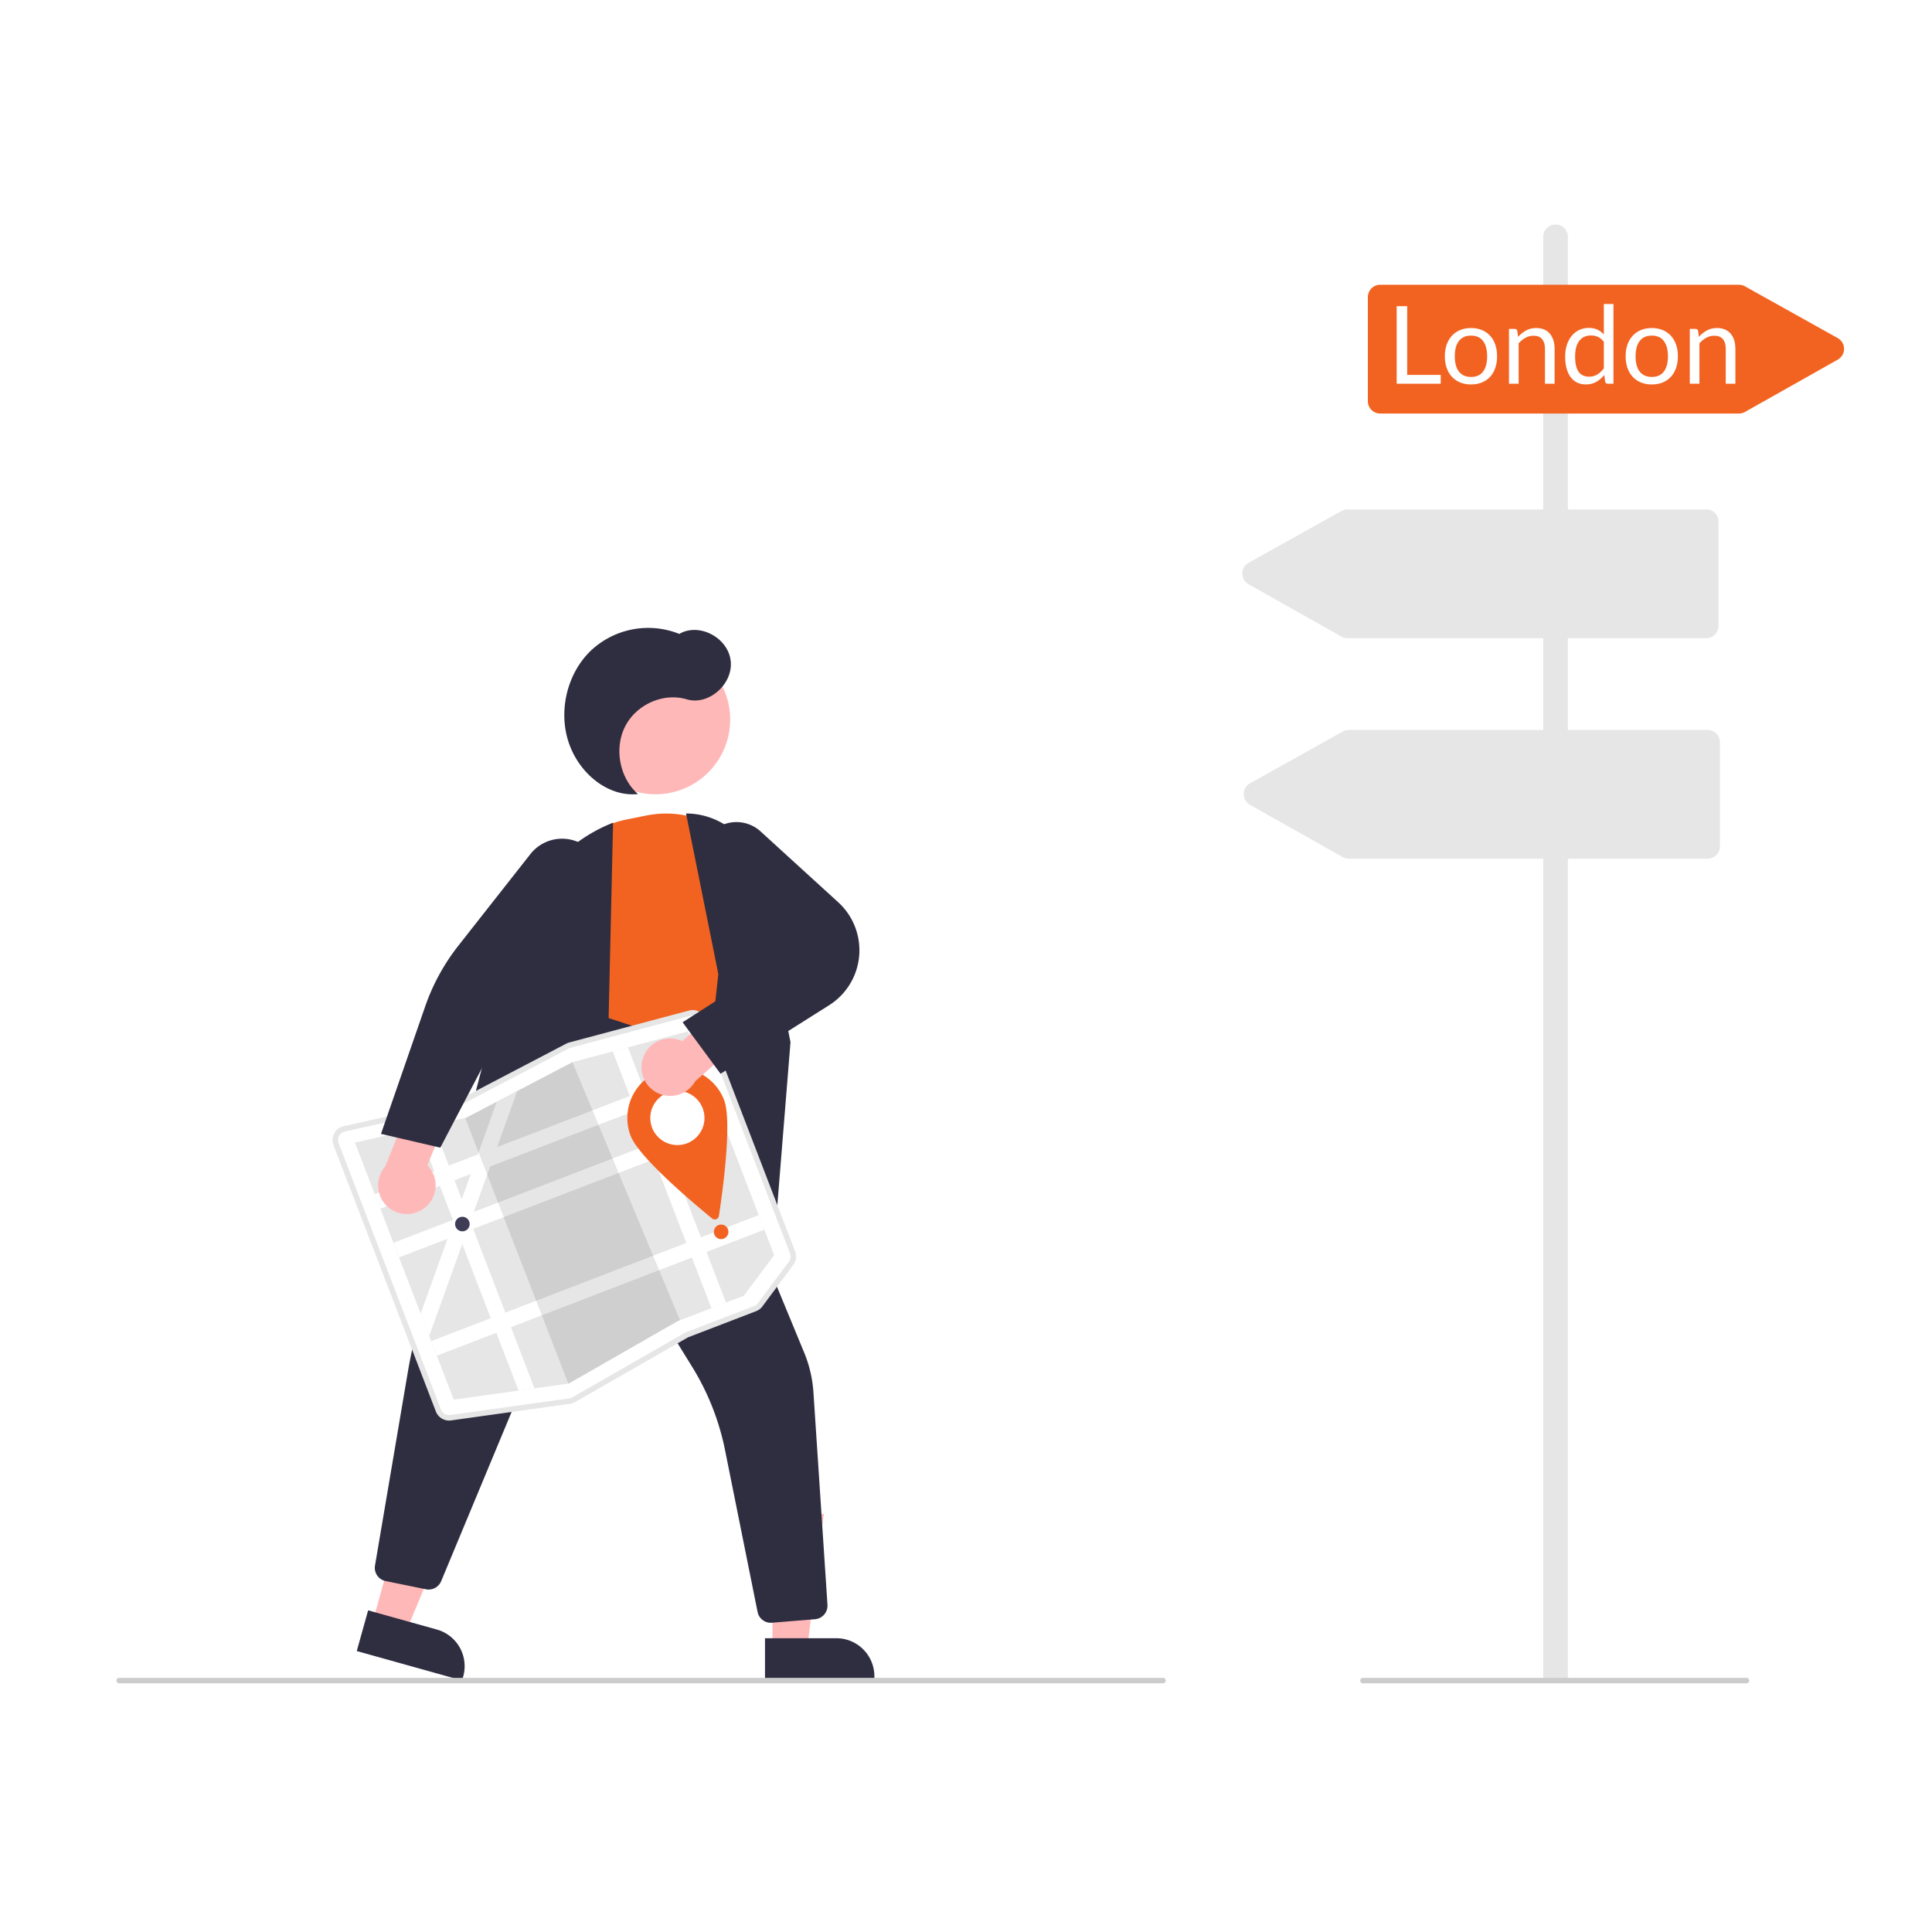 <svg xmlns="http://www.w3.org/2000/svg" xmlns:xlink="http://www.w3.org/1999/xlink" version="1.1" width="1000" height="1000" viewBox="0 0 1000 1000" xml:space="preserve">
<desc>Created with Fabric.js 3.5.0</desc>
<defs>
</defs>
<rect x="0" y="0" width="100%" height="100%" fill="#ffffff"/>
<g transform="matrix(1.418 0 0 1.418 507.382 493.743)" id="43937">
<g style="" vector-effect="non-scaling-stroke">
		<g transform="matrix(1 0 0 1 -206.169 221.951)">
<polygon style="stroke: none; stroke-width: 1; stroke-dasharray: none; stroke-linecap: butt; stroke-dashoffset: 0; stroke-linejoin: miter; stroke-miterlimit: 4; is-custom-font: none; font-file-url: none; fill: rgb(255,184,184); fill-rule: nonzero; opacity: 1;" points="-15.625,21.885 -3.391,25.305 15.625,-20.257 -2.431,-25.305 -15.625,21.885 "/>
</g>
		<g transform="matrix(-0.963 -0.269 0.269 -0.963 -206.289 252.41)">
<path style="stroke: none; stroke-width: 1; stroke-dasharray: none; stroke-linecap: butt; stroke-dashoffset: 0; stroke-linejoin: miter; stroke-miterlimit: 4; is-custom-font: none; font-file-url: none; fill: rgb(47,46,65); fill-rule: nonzero; opacity: 1;" transform=" translate(-393.711, -702.41)" d="M 373.748 694.698 h 39.926 a 0 0 0 0 1 0 0 v 15.426 a 0 0 0 0 1 0 0 H 387.63 a 13.882 13.882 0 0 1 -13.882 -13.882 v -1.544 A 0 0 0 0 1 373.748 694.698 Z" stroke-linecap="round"/>
</g>
		<g transform="matrix(1 0 0 1 -66.484 228.917)">
<polygon style="stroke: none; stroke-width: 1; stroke-dasharray: none; stroke-linecap: butt; stroke-dashoffset: 0; stroke-linejoin: miter; stroke-miterlimit: 4; is-custom-font: none; font-file-url: none; fill: rgb(255,184,184); fill-rule: nonzero; opacity: 1;" points="-9.37,24.5 3.333,24.5 9.374,-24.5 -9.374,-24.5 -9.37,24.5 "/>
</g>
		<g transform="matrix(-1 0 -0 -1 -58.613 257.499)">
<path style="stroke: none; stroke-width: 1; stroke-dasharray: none; stroke-linecap: butt; stroke-dashoffset: 0; stroke-linejoin: miter; stroke-miterlimit: 4; is-custom-font: none; font-file-url: none; fill: rgb(47,46,65); fill-rule: nonzero; opacity: 1;" transform=" translate(-541.387, -707.499)" d="M 521.424 699.786 h 39.926 a 0 0 0 0 1 0 0 v 15.426 a 0 0 0 0 1 0 0 H 535.306 a 13.882 13.882 0 0 1 -13.882 -13.882 V 699.786 A 0 0 0 0 1 521.424 699.786 Z" stroke-linecap="round"/>
</g>
		<g transform="matrix(1 0 0 1 -139.037 99.214)">
<polygon style="stroke: none; stroke-width: 1; stroke-dasharray: none; stroke-linecap: butt; stroke-dashoffset: 0; stroke-linejoin: miter; stroke-miterlimit: 4; is-custom-font: none; font-file-url: none; fill: rgb(179,179,179); fill-rule: nonzero; opacity: 1;" points="-31.22,-49.227 -60.46,22.404 58.937,49.227 60.46,9.151 6.244,-48.596 -31.22,-49.227 "/>
</g>
		<g transform="matrix(0.877 -0.48 0.48 0.877 -118.568 -85.548)">
<circle style="stroke: none; stroke-width: 1; stroke-dasharray: none; stroke-linecap: butt; stroke-dashoffset: 0; stroke-linejoin: miter; stroke-miterlimit: 4; is-custom-font: none; font-file-url: none; fill: rgb(255,184,184); fill-rule: nonzero; opacity: 1;" cx="0" cy="0" r="27.293"/>
</g>
		<g transform="matrix(1 0 0 1 -118.206 -2.606)">
<path style="stroke: none; stroke-width: 1; stroke-dasharray: none; stroke-linecap: butt; stroke-dashoffset: 0; stroke-linejoin: miter; stroke-miterlimit: 4; is-custom-font: none; font-file-url: none; fill: rgb(242,99,33); fill-rule: nonzero; opacity: 1;" transform=" translate(-481.794, -447.394)" d="M 500.934 496.023 L 446.89 473.9 l -4.812 -31.728 A 36.456 36.456 0 0 1 470.976 400.917 l 7.148 -1.436 a 36.791 36.791 0 0 1 32.947 9.772 a 35.127 35.127 0 0 1 10.307 31.604 a 30.6 30.6 0 0 1 -5.781 13.47 c -16.978 22.202 -14.798 40.658 -14.774 40.842 Z" stroke-linecap="round"/>
</g>
		<g transform="matrix(1 0 0 1 -88.335 38.75)">
<path style="stroke: none; stroke-width: 1; stroke-dasharray: none; stroke-linecap: butt; stroke-dashoffset: 0; stroke-linejoin: miter; stroke-miterlimit: 4; is-custom-font: none; font-file-url: none; fill: rgb(47,46,65); fill-rule: nonzero; opacity: 1;" transform=" translate(-511.665, -488.75)" d="M 522.94 578.765 l -27.085 -43.074 l 8.531 -78.354 l -11.784 -58.601 l 0.626 0.016 A 26.704 26.704 0 0 1 519.265 424.799 l 11.464 57.424 Z" stroke-linecap="round"/>
</g>
		<g transform="matrix(1 0 0 1 -138.384 130.463)">
<path style="stroke: none; stroke-width: 1; stroke-dasharray: none; stroke-linecap: butt; stroke-dashoffset: 0; stroke-linejoin: miter; stroke-miterlimit: 4; is-custom-font: none; font-file-url: none; fill: rgb(47,46,65); fill-rule: nonzero; opacity: 1;" transform=" translate(-461.616, -580.462)" d="M 523.558 694.154 a 4.946 4.946 0 0 1 -4.844 -3.97 l -11.866 -59.005 a 92.563 92.563 0 0 0 -12.052 -30.521 l -33.482 -54.162 a 1.722 1.722 0 0 0 -3.055 0.244 l -55.047 132.237 a 4.956 4.956 0 0 1 -5.553 2.944 l -14.705 -2.998 a 4.924 4.924 0 0 1 -3.887 -5.672 l 11.996 -70.698 a 182.474 182.474 0 0 1 12.419 -41.889 l 40.627 -93.894 l 59.955 19.69 l 3.956 41.982 L 535.723 595.522 a 45.982 45.982 0 0 1 3.388 14.548 l 5.118 77.525 a 4.968 4.968 0 0 1 -4.531 5.254 l -15.732 1.287 C 523.829 694.148 523.693 694.154 523.558 694.154 Z" stroke-linecap="round"/>
</g>
		<g transform="matrix(1 0 0 1 -169.426 50.036)">
<path style="stroke: none; stroke-width: 1; stroke-dasharray: none; stroke-linecap: butt; stroke-dashoffset: 0; stroke-linejoin: miter; stroke-miterlimit: 4; is-custom-font: none; font-file-url: none; fill: rgb(47,46,65); fill-rule: nonzero; opacity: 1;" transform=" translate(-430.574, -500.036)" d="M 414.185 597.975 l -19.007 -18.041 l 35.922 -138.518 a 58.061 58.061 0 0 1 34.165 -39.031 l 0.705 -0.287 l -1.919 84.305 Z" stroke-linecap="round"/>
</g>
		<g transform="matrix(1 0 0 1 -121.431 -88.625)">
<path style="stroke: none; stroke-width: 1; stroke-dasharray: none; stroke-linecap: butt; stroke-dashoffset: 0; stroke-linejoin: miter; stroke-miterlimit: 4; is-custom-font: none; font-file-url: none; fill: rgb(47,46,65); fill-rule: nonzero; opacity: 1;" transform=" translate(-478.569, -361.375)" d="M 475.072 391.647 c -6.743 -5.836 -8.793 -16.724 -4.662 -24.75 s 14.01 -12.347 22.458 -9.823 c 7.956 2.378 17 -5.554 16.031 -14.059 s -11.549 -14.045 -18.752 -9.82 a 30.511 30.511 0 0 0 -32.524 6.335 c -8.463 8.291 -11.674 21.844 -7.874 33.241 S 464.153 392.797 475.072 391.647 Z" stroke-linecap="round"/>
</g>
		<g transform="matrix(1 0 0 1 -151.827 95.416)">
<path style="stroke: none; stroke-width: 1; stroke-dasharray: none; stroke-linecap: butt; stroke-dashoffset: 0; stroke-linejoin: miter; stroke-miterlimit: 4; is-custom-font: none; font-file-url: none; fill: rgb(255,255,255); fill-rule: nonzero; opacity: 1;" transform=" translate(-448.173, -545.416)" d="M 451.197 613.464 a 4.663 4.663 0 0 1 -1.033 0.266 l -43.395 6.058 a 4.67 4.67 0 0 1 -5.027 -2.963 l -37.353 -97.195 a 4.69 4.69 0 0 1 3.356 -6.26 l 0 -0 l 40.808 -9.107 a 3.728 3.728 0 0 0 0.906 -0.331 l 39.692 -20.752 a 4.646 4.646 0 0 1 0.965 -0.376 l 43.681 -11.645 a 4.681 4.681 0 0 1 5.586 2.849 l 32.569 84.748 a 4.667 4.667 0 0 1 -0.616 4.484 l -11.264 15.126 a 4.684 4.684 0 0 1 -2.079 1.576 l -24.616 9.46 a 3.708 3.708 0 0 0 -0.512 0.243 l -41.019 23.509 A 4.685 4.685 0 0 1 451.197 613.464 Z" stroke-linecap="round"/>
</g>
		<g transform="matrix(1 0 0 1 -151.75 95.476)">
<path style="stroke: none; stroke-width: 1; stroke-dasharray: none; stroke-linecap: butt; stroke-dashoffset: 0; stroke-linejoin: miter; stroke-miterlimit: 4; is-custom-font: none; font-file-url: none; fill: rgb(230,230,230); fill-rule: nonzero; opacity: 1;" transform=" translate(-448.25, -545.476)" d="M 471.387 484.115 l -5.547 1.479 L 451.14 489.515 l -0.026 0.006 l -20.125 10.523 l -7.468 3.906 l -0.003 0.001 l -11.217 5.864 l -0.308 0.069 L 400.34 512.483 l -5.632 1.259 l -22.969 5.125 l 36.059 93.829 l 23.67 -3.303 l 5.804 -0.812 l 12.37 -1.729 l 0.144 -0.018 l 39.749 -22.782 l 24.185 -9.294 l 11.042 -14.828 l -31.389 -81.676 Z" stroke-linecap="round"/>
</g>
		<g transform="matrix(0.933 -0.359 0.359 0.933 -160.222 67.353)">
<rect style="stroke: none; stroke-width: 1; stroke-dasharray: none; stroke-linecap: butt; stroke-dashoffset: 0; stroke-linejoin: miter; stroke-miterlimit: 4; is-custom-font: none; font-file-url: none; fill: rgb(255,255,255); fill-rule: nonzero; opacity: 1;" x="-64.053" y="-2.854" rx="0" ry="0" width="128.107" height="5.708"/>
</g>
		<g transform="matrix(0.933 -0.359 0.359 0.933 -153.396 85.115)">
<rect style="stroke: none; stroke-width: 1; stroke-dasharray: none; stroke-linecap: butt; stroke-dashoffset: 0; stroke-linejoin: miter; stroke-miterlimit: 4; is-custom-font: none; font-file-url: none; fill: rgb(255,255,255); fill-rule: nonzero; opacity: 1;" x="-64.053" y="-2.854" rx="0" ry="0" width="128.107" height="5.708"/>
</g>
		<g transform="matrix(0.933 -0.359 0.359 0.933 -139.608 120.994)">
<rect style="stroke: none; stroke-width: 1; stroke-dasharray: none; stroke-linecap: butt; stroke-dashoffset: 0; stroke-linejoin: miter; stroke-miterlimit: 4; is-custom-font: none; font-file-url: none; fill: rgb(255,255,255); fill-rule: nonzero; opacity: 1;" x="-64.053" y="-2.854" rx="0" ry="0" width="128.107" height="5.708"/>
</g>
		<g transform="matrix(1 0 0 1 -113.487 81.716)">
<polygon style="stroke: none; stroke-width: 1; stroke-dasharray: none; stroke-linecap: butt; stroke-dashoffset: 0; stroke-linejoin: miter; stroke-miterlimit: 4; is-custom-font: none; font-file-url: none; fill: rgb(255,255,255); fill-rule: nonzero; opacity: 1;" points="-15.127,-47.601 20.674,45.553 15.345,47.601 -20.674,-46.121 -15.127,-47.601 "/>
</g>
		<g transform="matrix(1 0 0 1 -186.64 94.747)">
<polygon style="stroke: none; stroke-width: 1; stroke-dasharray: none; stroke-linecap: butt; stroke-dashoffset: 0; stroke-linejoin: miter; stroke-miterlimit: 4; is-custom-font: none; font-file-url: none; fill: rgb(255,255,255); fill-rule: nonzero; opacity: 1;" points="17.629,-44.703 10.278,-24.249 7.729,-17.154 1.783,-0.599 0.509,2.94 -0.766,6.496 -2.445,11.165 -14.496,44.703 -17.629,36.55 -7.803,9.201 -5.58,3.009 -5.254,2.105 -2.625,-5.216 0.692,-14.449 3.241,-21.545 10.157,-40.796 10.16,-40.797 17.629,-44.703 "/>
</g>
		<g transform="matrix(1 0 0 1 -148.803 98.184)">
<polygon style="stroke: none; stroke-width: 1; stroke-dasharray: none; stroke-linecap: butt; stroke-dashoffset: 0; stroke-linejoin: miter; stroke-miterlimit: 4; is-custom-font: none; font-file-url: none; fill: rgb(0,0,0); fill-rule: nonzero; opacity: 0.1;" points="39.205,35.536 38.337,35.869 -1.411,58.651 -1.556,58.669 -39.205,-38.3 -38.897,-38.369 -27.68,-44.233 -27.677,-44.234 -20.207,-48.14 -0.083,-58.663 -0.057,-58.669 39.205,35.536 "/>
</g>
		<g transform="matrix(1 0 0 1 -151.827 95.416)">
<path style="stroke: none; stroke-width: 1; stroke-dasharray: none; stroke-linecap: butt; stroke-dashoffset: 0; stroke-linejoin: miter; stroke-miterlimit: 4; is-custom-font: none; font-file-url: none; fill: rgb(230,230,230); fill-rule: nonzero; opacity: 1;" transform=" translate(-448.173, -545.416)" d="M 451.376 613.93 a 5.18 5.18 0 0 1 -1.143 0.295 l -43.395 6.058 a 5.168 5.168 0 0 1 -5.563 -3.279 l -37.353 -97.195 a 5.19 5.19 0 0 1 3.714 -6.928 l 40.808 -9.107 a 3.243 3.243 0 0 0 0.783 -0.287 l 39.692 -20.752 a 5.161 5.161 0 0 1 1.067 -0.415 l 43.682 -11.645 a 5.18 5.18 0 0 1 6.182 3.153 l 32.569 84.748 a 5.165 5.165 0 0 1 -0.682 4.962 L 520.475 578.664 a 5.183 5.183 0 0 1 -2.301 1.745 l -24.616 9.46 a 3.211 3.211 0 0 0 -0.443 0.21 L 452.096 613.588 A 5.19 5.19 0 0 1 451.376 613.93 Z M 367.622 514.969 a 3.191 3.191 0 0 0 -1.833 4.122 L 403.142 616.287 a 3.177 3.177 0 0 0 3.419 2.015 l 43.395 -6.058 a 3.204 3.204 0 0 0 1.146 -0.392 l 41.019 -23.509 a 5.208 5.208 0 0 1 0.719 -0.342 l 24.616 -9.46 a 3.188 3.188 0 0 0 1.415 -1.072 l 11.264 -15.125 a 3.175 3.175 0 0 0 0.419 -3.05 l -32.569 -84.748 a 3.184 3.184 0 0 0 -3.8 -1.938 L 450.503 484.253 a 3.29 3.29 0 0 0 -0.656 0.255 l -39.693 20.753 a 5.276 5.276 0 0 1 -1.274 0.466 l -40.809 9.107 A 3.165 3.165 0 0 0 367.622 514.969 Z" stroke-linecap="round"/>
</g>
		<g transform="matrix(1 0 0 1 -184.01 110.938)">
<polygon style="stroke: none; stroke-width: 1; stroke-dasharray: none; stroke-linecap: butt; stroke-dashoffset: 0; stroke-linejoin: miter; stroke-miterlimit: 4; is-custom-font: none; font-file-url: none; fill: rgb(255,255,255); fill-rule: nonzero; opacity: 1;" points="-15.649,-48.455 21.282,47.644 15.479,48.455 -21.282,-47.196 -15.649,-48.455 "/>
</g>
		<g transform="matrix(1 0 0 1 -189.038 98.609)">
<circle style="stroke: none; stroke-width: 1; stroke-dasharray: none; stroke-linecap: butt; stroke-dashoffset: 0; stroke-linejoin: miter; stroke-miterlimit: 4; is-custom-font: none; font-file-url: none; fill: rgb(63,61,86); fill-rule: nonzero; opacity: 1;" cx="0" cy="0" r="2.664"/>
</g>
		<g transform="matrix(1 0 0 1 -94.583 101.448)">
<circle style="stroke: none; stroke-width: 1; stroke-dasharray: none; stroke-linecap: butt; stroke-dashoffset: 0; stroke-linejoin: miter; stroke-miterlimit: 4; is-custom-font: none; font-file-url: none; fill: rgb(242,99,33); fill-rule: nonzero; opacity: 1;" cx="0" cy="0" r="2.664"/>
</g>
		<g transform="matrix(1 0 0 1 -110.581 69.273)">
<path style="stroke: none; stroke-width: 1; stroke-dasharray: none; stroke-linecap: butt; stroke-dashoffset: 0; stroke-linejoin: miter; stroke-miterlimit: 4; is-custom-font: none; font-file-url: none; fill: rgb(242,99,33); fill-rule: nonzero; opacity: 1;" transform=" translate(-489.419, -519.273)" d="M 506.496 503.333 c 3.023 7.867 -0.615 33.939 -1.895 42.308 a 1.521 1.521 0 0 1 -2.467 0.948 c -6.555 -5.358 -26.717 -22.283 -29.741 -30.15 a 18.267 18.267 0 1 1 34.103 -13.106 Z" stroke-linecap="round"/>
</g>
		<g transform="matrix(1 0 0 1 -110.556 59.886)">
<circle style="stroke: none; stroke-width: 1; stroke-dasharray: none; stroke-linecap: butt; stroke-dashoffset: 0; stroke-linejoin: miter; stroke-miterlimit: 4; is-custom-font: none; font-file-url: none; fill: rgb(255,255,255); fill-rule: nonzero; opacity: 1;" cx="0" cy="0" r="9.895"/>
</g>
		<g transform="matrix(1 0 0 1 -101.209 33.862)">
<path style="stroke: none; stroke-width: 1; stroke-dasharray: none; stroke-linecap: butt; stroke-dashoffset: 0; stroke-linejoin: miter; stroke-miterlimit: 4; is-custom-font: none; font-file-url: none; fill: rgb(255,184,184); fill-rule: nonzero; opacity: 1;" transform=" translate(-498.791, -483.862)" d="M 476.734 488.535 a 10.42 10.42 0 0 1 14.516 -6.677 l 17.664 -15.967 l 12.321 8.368 l -25.262 22.199 a 10.476 10.476 0 0 1 -19.239 -7.922 Z" stroke-linecap="round"/>
</g>
		<g transform="matrix(1 0 0 1 -76.382 -2.187)">
<path style="stroke: none; stroke-width: 1; stroke-dasharray: none; stroke-linecap: butt; stroke-dashoffset: 0; stroke-linejoin: miter; stroke-miterlimit: 4; is-custom-font: none; font-file-url: none; fill: rgb(47,46,65); fill-rule: nonzero; opacity: 1;" transform=" translate(-523.618, -447.813)" d="M 505.196 493.747 l -13.846 -18.791 l 31.566 -20.203 l -22.625 -32.284 a 13.082 13.082 0 0 1 19.531 -17.172 l 28.329 25.846 a 23.729 23.729 0 0 1 -3.33 37.598 Z" stroke-linecap="round"/>
</g>
		<g transform="matrix(1 0 0 1 -206.237 70.648)">
<path style="stroke: none; stroke-width: 1; stroke-dasharray: none; stroke-linecap: butt; stroke-dashoffset: 0; stroke-linejoin: miter; stroke-miterlimit: 4; is-custom-font: none; font-file-url: none; fill: rgb(255,184,184); fill-rule: nonzero; opacity: 1;" transform=" translate(-393.763, -520.648)" d="M 396.715 543.051 a 10.42 10.42 0 0 0 1.447 -15.912 l 9.153 -21.982 L 395.313 496.337 l -12.49 31.224 a 10.476 10.476 0 0 0 13.892 15.49 Z" stroke-linecap="round"/>
</g>
		<g transform="matrix(1 0 0 1 -178.315 14.308)">
<path style="stroke: none; stroke-width: 1; stroke-dasharray: none; stroke-linecap: butt; stroke-dashoffset: 0; stroke-linejoin: miter; stroke-miterlimit: 4; is-custom-font: none; font-file-url: none; fill: rgb(47,46,65); fill-rule: nonzero; opacity: 1;" transform=" translate(-421.685, -464.308)" d="M 402.899 520.731 l -21.646 -5.041 l 16.131 -46.515 a 76.263 76.263 0 0 1 12.134 -22.206 l 26.316 -33.464 a 14.716 14.716 0 0 1 23.2 18.109 l -29.201 37.688 Z" stroke-linecap="round"/>
</g>
		<g transform="matrix(1 0 0 1 -123.806 265.25)">
<path style="stroke: none; stroke-width: 1; stroke-dasharray: none; stroke-linecap: butt; stroke-dashoffset: 0; stroke-linejoin: miter; stroke-miterlimit: 4; is-custom-font: none; font-file-url: none; fill: rgb(204,204,204); fill-rule: nonzero; opacity: 1;" transform=" translate(-476.194, -715.25)" d="M 666.694 716.25 h -381 a 1 1 0 1 1 0 -2 h 381 a 1 1 0 0 1 0 2 Z" stroke-linecap="round"/>
</g>
		<g transform="matrix(1 0 0 1 209.982 -0.25)">
<path style="stroke: none; stroke-width: 1; stroke-dasharray: none; stroke-linecap: butt; stroke-dashoffset: 0; stroke-linejoin: miter; stroke-miterlimit: 4; is-custom-font: none; font-file-url: none; fill: rgb(230,230,230); fill-rule: nonzero; opacity: 1;" transform=" translate(-809.982, -449.75)" d="M 814.482 715.75 h -9 V 188.25 a 4.5 4.5 0 0 1 9 0 Z" stroke-linecap="round"/>
</g>
		<g transform="matrix(1 0 0 1 209.694 265.25)">
<path style="stroke: none; stroke-width: 1; stroke-dasharray: none; stroke-linecap: butt; stroke-dashoffset: 0; stroke-linejoin: miter; stroke-miterlimit: 4; is-custom-font: none; font-file-url: none; fill: rgb(204,204,204); fill-rule: nonzero; opacity: 1;" transform=" translate(-809.694, -715.25)" d="M 879.694 716.25 h -140 a 1 1 0 0 1 0 -2 h 140 a 1 1 0 0 1 0 2 Z" stroke-linecap="round"/>
</g>
		<g transform="matrix(1 0 0 1 228.394 -220.75)">
<path style="stroke: none; stroke-width: 1; stroke-dasharray: none; stroke-linecap: butt; stroke-dashoffset: 0; stroke-linejoin: miter; stroke-miterlimit: 4; is-custom-font: none; font-file-url: none; fill: rgb(242,99,33); fill-rule: nonzero; opacity: 1;" transform=" translate(-828.394, -229.25)" d="M 876.932 252.75 h -130.95 a 4.505 4.505 0 0 1 -4.5 -4.5 v -38 a 4.505 4.505 0 0 1 4.5 -4.5 H 876.941 a 4.51 4.51 0 0 1 2.193 0.571 l 33.865 18.899 a 4.5 4.5 0 0 1 0.017 7.849 l -33.874 19.101 A 4.513 4.513 0 0 1 876.932 252.75 Z" stroke-linecap="round"/>
</g>
		<g transform="matrix(1 0 0 1 182.57 -138.75)">
<path style="stroke: none; stroke-width: 1; stroke-dasharray: none; stroke-linecap: butt; stroke-dashoffset: 0; stroke-linejoin: miter; stroke-miterlimit: 4; is-custom-font: none; font-file-url: none; fill: rgb(230,230,230); fill-rule: nonzero; opacity: 1;" transform=" translate(-782.569, -311.25)" d="M 864.982 334.75 h -130.95 a 4.511 4.511 0 0 1 -2.21 -0.58 l -33.875 -19.101 a 4.5 4.5 0 0 1 0.017 -7.849 l 33.865 -18.899 a 4.51 4.51 0 0 1 2.193 -0.571 H 864.982 a 4.505 4.505 0 0 1 4.5 4.5 v 38 A 4.505 4.505 0 0 1 864.982 334.75 Z" stroke-linecap="round"/>
</g>
		<g transform="matrix(1 0 0 1 183.07 -58.25)">
<path style="stroke: none; stroke-width: 1; stroke-dasharray: none; stroke-linecap: butt; stroke-dashoffset: 0; stroke-linejoin: miter; stroke-miterlimit: 4; is-custom-font: none; font-file-url: none; fill: rgb(230,230,230); fill-rule: nonzero; opacity: 1;" transform=" translate(-783.069, -391.75)" d="M 865.482 415.25 h -130.95 a 4.511 4.511 0 0 1 -2.21 -0.58 l -33.875 -19.101 a 4.5 4.5 0 0 1 0.017 -7.849 l 33.865 -18.899 a 4.51 4.51 0 0 1 2.193 -0.571 H 865.482 a 4.505 4.505 0 0 1 4.5 4.5 v 38 A 4.505 4.505 0 0 1 865.482 415.25 Z" stroke-linecap="round"/>
</g>
</g>
</g>
<g transform="matrix(1 0 0 1 816.222 181.011)" style="" id="467588">
		
<path xml:space="preserve" font-family="Lato" font-size="56" font-style="normal" font-weight="normal" style="stroke: none; stroke-width: 1; stroke-dasharray: none; stroke-linecap: butt; stroke-dashoffset: 0; stroke-linejoin: miter; stroke-miterlimit: 4; is-custom-font: none; font-file-url: none; fill: rgb(255,255,255); fill-rule: nonzero; opacity: 1; white-space: pre;" d="M-87.86-22.53L-87.86 13.03L-70.50 13.03L-70.50 17.59L-93.30 17.59L-93.30-22.53L-87.86-22.53ZM-54.82-11.22L-54.82-11.22Q-51.72-11.22-49.21-10.18Q-46.70-9.15-44.95-7.24Q-43.20-5.34-42.27-2.64Q-41.33 0.06-41.33 3.40L-41.33 3.40Q-41.33 6.76-42.27 9.44Q-43.20 12.13-44.95 14.04Q-46.70 15.94-49.21 16.96Q-51.72 17.98-54.82 17.98L-54.82 17.98Q-57.93 17.98-60.44 16.96Q-62.94 15.94-64.71 14.04Q-66.47 12.13-67.42 9.44Q-68.38 6.76-68.38 3.40L-68.38 3.40Q-68.38 0.06-67.42-2.64Q-66.47-5.34-64.71-7.24Q-62.94-9.15-60.44-10.18Q-57.93-11.22-54.82-11.22ZM-54.82 14.09L-54.82 14.09Q-50.62 14.09-48.55 11.28Q-46.48 8.46-46.48 3.42L-46.48 3.42Q-46.48-1.64-48.55-4.47Q-50.62-7.30-54.82-7.30L-54.82-7.30Q-56.95-7.30-58.52-6.57Q-60.09-5.84-61.14-4.47Q-62.19-3.10-62.71-1.10Q-63.22 0.90-63.22 3.42L-63.22 3.42Q-63.22 5.94-62.71 7.93Q-62.19 9.92-61.14 11.28Q-60.09 12.64-58.52 13.36Q-56.95 14.09-54.82 14.09ZM-30.18 17.59L-35.17 17.59L-35.17-10.77L-32.20-10.77Q-31.14-10.77-30.86-9.74L-30.86-9.74L-30.46-6.66Q-28.62-8.70-26.33-9.96Q-24.05-11.22-21.06-11.22L-21.06-11.22Q-18.73-11.22-16.95-10.45Q-15.18-9.68-13.99-8.27Q-12.80-6.85-12.18-4.86Q-11.56-2.88-11.56-0.47L-11.56-0.47L-11.56 17.59L-16.55 17.59L-16.55-0.47Q-16.55-3.69-18.02-5.47Q-19.49-7.24-22.51-7.24L-22.51-7.24Q-24.72-7.24-26.64-6.18Q-28.56-5.12-30.18-3.30L-30.18-3.30L-30.18 17.59ZM18.90 17.59L15.93 17.59Q14.87 17.59 14.59 16.56L14.59 16.56L14.14 13.11Q12.32 15.32 9.98 16.65Q7.64 17.98 4.62 17.98L4.62 17.98Q2.18 17.98 0.20 17.05Q-1.79 16.11-3.19 14.29Q-4.59 12.47-5.35 9.75Q-6.10 7.04-6.10 3.51L-6.10 3.51Q-6.10 0.37-5.26-2.33Q-4.42-5.03-2.84-7.02Q-1.26-9.01 1.01-10.14Q3.28-11.28 6.16-11.28L6.16-11.28Q8.76-11.28 10.61-10.39Q12.46-9.51 13.92-7.92L13.92-7.92L13.92-23.65L18.90-23.65L18.90 17.59ZM6.27 13.95L6.27 13.95Q8.71 13.95 10.54 12.83Q12.38 11.71 13.92 9.67L13.92 9.67L13.92-4.05Q12.54-5.90 10.91-6.64Q9.27-7.38 7.28-7.38L7.28-7.38Q3.30-7.38 1.18-4.56Q-0.95-1.73-0.95 3.51L-0.95 3.51Q-0.95 6.28-0.48 8.25Q-0.00 10.23 0.92 11.50Q1.85 12.78 3.19 13.36Q4.54 13.95 6.27 13.95ZM38.75-11.22L38.75-11.22Q41.86-11.22 44.37-10.18Q46.87-9.15 48.62-7.24Q50.37-5.34 51.31-2.64Q52.25 0.06 52.25 3.40L52.25 3.40Q52.25 6.76 51.31 9.44Q50.37 12.13 48.62 14.04Q46.87 15.94 44.37 16.96Q41.86 17.98 38.75 17.98L38.75 17.98Q35.64 17.98 33.14 16.96Q30.63 15.94 28.87 14.04Q27.10 12.13 26.15 9.44Q25.20 6.76 25.20 3.40L25.20 3.40Q25.20 0.06 26.15-2.64Q27.10-5.34 28.87-7.24Q30.63-9.15 33.14-10.18Q35.64-11.22 38.75-11.22ZM38.75 14.09L38.75 14.09Q42.95 14.09 45.02 11.28Q47.10 8.46 47.10 3.42L47.10 3.42Q47.10-1.64 45.02-4.47Q42.95-7.30 38.75-7.30L38.75-7.30Q36.62-7.30 35.06-6.57Q33.49-5.84 32.44-4.47Q31.39-3.10 30.87-1.10Q30.35 0.90 30.35 3.42L30.35 3.42Q30.35 5.94 30.87 7.93Q31.39 9.92 32.44 11.28Q33.49 12.64 35.06 13.36Q36.62 14.09 38.75 14.09ZM63.39 17.59L58.41 17.59L58.41-10.77L61.38-10.77Q62.44-10.77 62.72-9.74L62.72-9.74L63.11-6.66Q64.96-8.70 67.24-9.96Q69.52-11.22 72.52-11.22L72.52-11.22Q74.84-11.22 76.62-10.45Q78.40-9.68 79.59-8.27Q80.78-6.85 81.40-4.86Q82.01-2.88 82.01-0.47L82.01-0.47L82.01 17.59L77.03 17.59L77.03-0.47Q77.03-3.69 75.56-5.47Q74.09-7.24 71.06-7.24L71.06-7.24Q68.85-7.24 66.93-6.18Q65.02-5.12 63.39-3.30L63.39-3.30L63.39 17.59Z"/></g>
</svg>